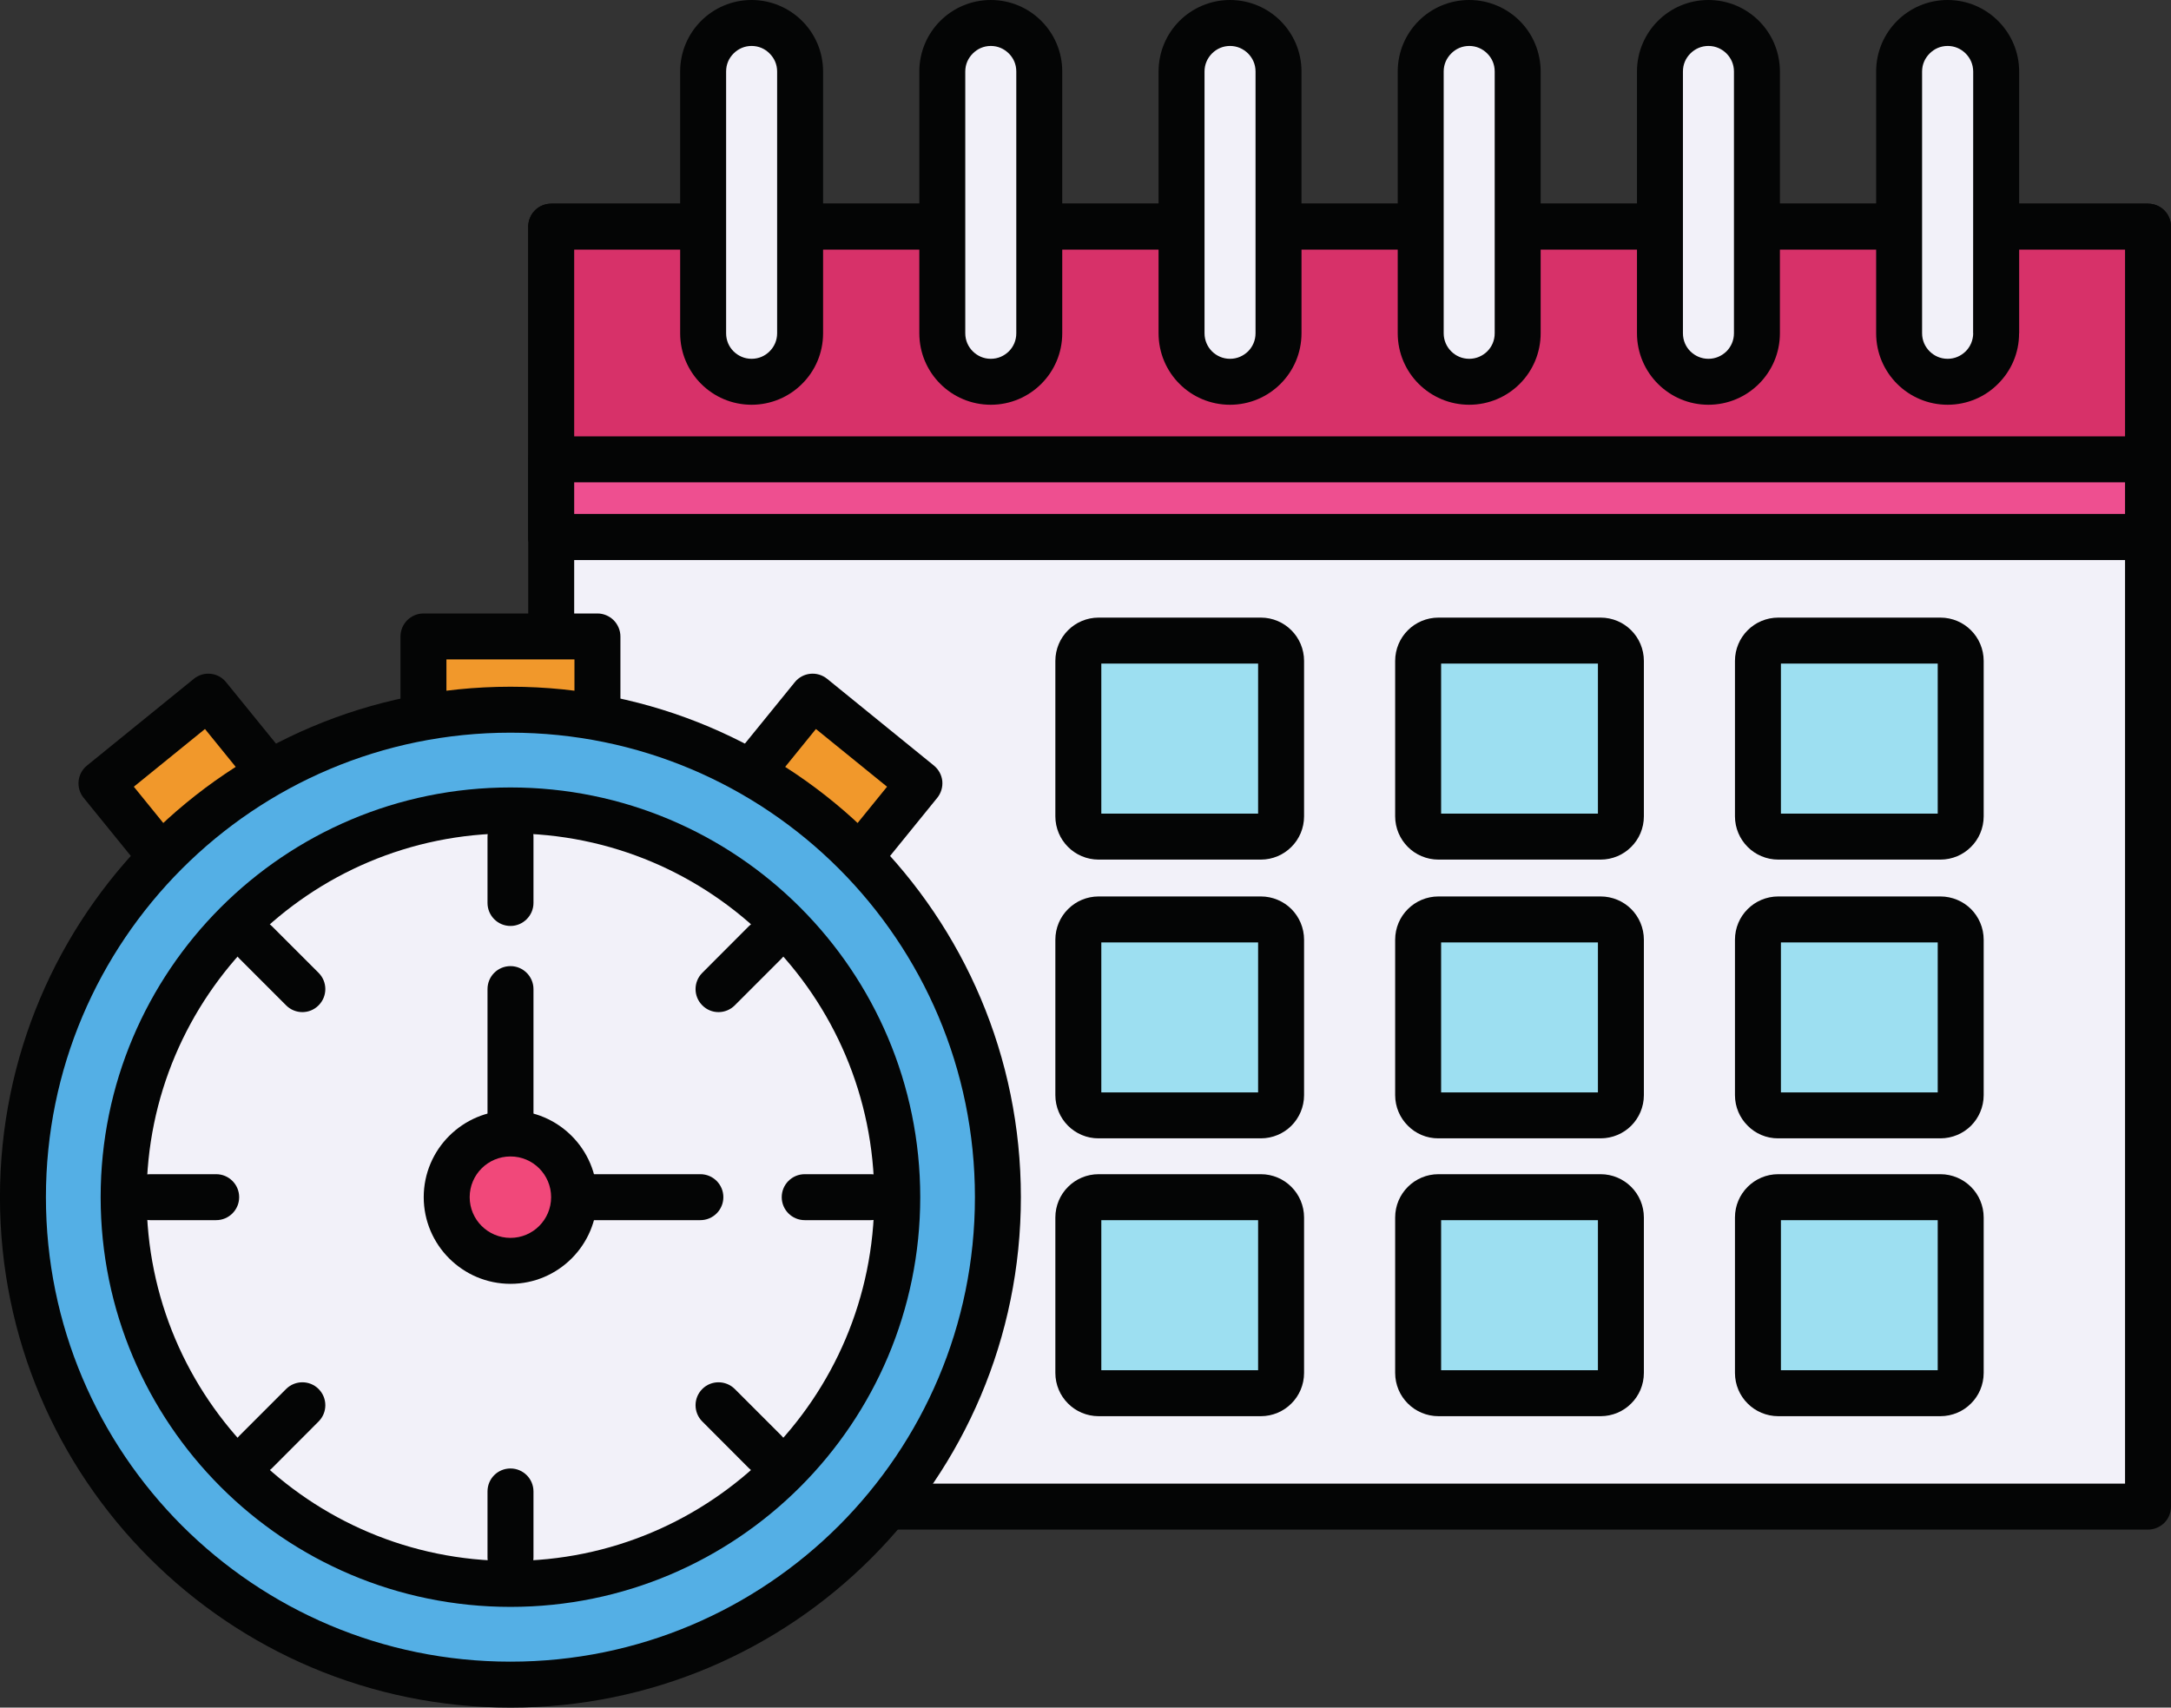 <?xml version="1.0" encoding="UTF-8"?><svg xmlns="http://www.w3.org/2000/svg" xmlns:xlink="http://www.w3.org/1999/xlink" height="185.8" preserveAspectRatio="xMidYMid meet" version="1.1" viewBox="94.5 119.7 236.2 185.8" width="236.2" zoomAndPan="magnify">
 <rect x="94.5" y="119.7" width="236.2" height="185.8" fill="#333333" stroke="none"/>
 <g id="surface1">
  <g id="change1_1"><path d="m328.2 283.63h-173.73v-139.27h173.73v139.27" fill="#f2f1f9"/></g>
  <g id="change2_1"><path d="m328.2 283.63v-2.5h-171.23v-134.27h168.73v136.77h2.5v-2.5 2.5h2.5v-139.27c0-0.66-0.26-1.3-0.73-1.77s-1.11-0.73-1.77-0.73h-173.73c-0.66 0-1.3 0.26-1.77 0.73s-0.73 1.11-0.73 1.77v139.27c0 0.66 0.26 1.3 0.73 1.77 0.47 0.46 1.11 0.73 1.77 0.73h173.73c0.66 0 1.3-0.27 1.77-0.73 0.47-0.47 0.73-1.11 0.73-1.77h-2.5" fill="#040505"/></g>
  <g id="change3_1"><path d="m328.2 178.12v-33.76h-173.73v33.76h173.73" fill="#d73169"/></g>
  <g id="change2_2"><path d="m328.2 178.12h2.5v-33.76c0-0.66-0.26-1.3-0.73-1.77s-1.11-0.73-1.77-0.73h-173.73c-0.66 0-1.3 0.26-1.77 0.73s-0.73 1.11-0.73 1.77v33.76c0 0.66 0.26 1.31 0.73 1.77 0.47 0.47 1.11 0.73 1.77 0.73h173.73c0.66 0 1.3-0.26 1.77-0.73 0.47-0.46 0.73-1.11 0.73-1.77h-2.5v-2.5h-171.23v-28.76h168.73v31.26h2.5v-2.5 2.5" fill="#040505"/></g>
  <g id="change4_1"><path d="m154.47 169.68v8.44h173.73v-8.44h-173.73" fill="#ee4f90"/></g>
  <g id="change2_3"><path d="m154.47 169.68h-2.5v8.44c0 0.66 0.26 1.31 0.73 1.77 0.47 0.47 1.11 0.73 1.77 0.73h173.73c0.66 0 1.3-0.26 1.77-0.73 0.47-0.46 0.73-1.11 0.73-1.77v-8.44c0-0.66-0.26-1.3-0.73-1.77-0.47-0.46-1.11-0.73-1.77-0.73h-173.73c-0.66 0-1.3 0.27-1.77 0.73-0.47 0.47-0.73 1.11-0.73 1.77h2.5v2.5h171.23v3.44h-168.73v-5.94h-2.5v2.5-2.5" fill="#040505"/></g>
  <g id="change1_2"><path d="m181.55 155.96c0 2.92-2.36 5.28-5.28 5.28-2.91 0-5.27-2.36-5.27-5.28v-28.48c0-2.92 2.36-5.28 5.27-5.28 2.92 0 5.28 2.36 5.28 5.28v28.48" fill="#f2f1f9"/></g>
  <g id="change2_4"><path d="m181.55 155.96h-2.5c0 0.78-0.31 1.46-0.82 1.97-0.5 0.5-1.18 0.81-1.96 0.81-0.77 0-1.45-0.31-1.96-0.81-0.51-0.51-0.81-1.19-0.81-1.97v-28.48c0-0.78 0.3-1.45 0.81-1.96s1.19-0.82 1.96-0.82c0.78 0 1.46 0.31 1.96 0.82 0.51 0.51 0.82 1.18 0.82 1.96v28.48h5v-28.48c0-2.14-0.87-4.1-2.28-5.5-1.4-1.4-3.36-2.28-5.5-2.28-4.29 0-7.77 3.48-7.77 7.78v28.48c0 4.3 3.48 7.78 7.77 7.78 2.14 0 4.1-0.87 5.5-2.28 1.41-1.4 2.28-3.35 2.28-5.5h-2.5" fill="#040505"/></g>
  <g id="change1_3"><path d="m207.57 155.96c0 2.92-2.36 5.28-5.27 5.28s-5.28-2.36-5.28-5.28v-28.48c0-2.92 2.37-5.28 5.28-5.28s5.27 2.36 5.27 5.28v28.48" fill="#f2f1f9"/></g>
  <g id="change2_5"><path d="m207.57 155.96h-2.5c0 0.78-0.3 1.46-0.81 1.97-0.51 0.5-1.19 0.81-1.96 0.81-0.78 0-1.45-0.31-1.96-0.81-0.51-0.51-0.82-1.19-0.82-1.97v-28.48c0-0.78 0.31-1.45 0.82-1.96s1.18-0.82 1.96-0.82c0.77 0 1.45 0.31 1.96 0.82s0.81 1.18 0.81 1.96v28.48h5v-28.48c0-4.3-3.48-7.78-7.77-7.78-4.3 0-7.78 3.48-7.78 7.78v28.48c0 4.3 3.48 7.78 7.78 7.78 4.29 0 7.77-3.48 7.77-7.78h-2.5" fill="#040505"/></g>
  <g id="change1_4"><path d="m233.6 155.96c0 2.92-2.37 5.28-5.28 5.28s-5.27-2.36-5.27-5.28v-28.48c0-2.92 2.36-5.28 5.27-5.28s5.28 2.36 5.28 5.28v28.48" fill="#f2f1f9"/></g>
  <g id="change2_6"><path d="m233.6 155.96h-2.5c0 0.78-0.31 1.46-0.81 1.97-0.52 0.5-1.19 0.81-1.97 0.81-0.77 0-1.45-0.31-1.96-0.81-0.5-0.51-0.81-1.19-0.81-1.97v-28.48c0-0.78 0.31-1.45 0.81-1.96 0.51-0.51 1.19-0.82 1.96-0.82 0.78 0 1.45 0.31 1.97 0.82 0.5 0.51 0.81 1.18 0.81 1.96v28.48h5v-28.48c0-4.3-3.48-7.78-7.78-7.78-2.14 0-4.1 0.88-5.5 2.28s-2.27 3.36-2.27 5.5v28.48c0 2.15 0.87 4.1 2.27 5.5 1.4 1.41 3.36 2.28 5.5 2.28 4.3 0 7.78-3.48 7.78-7.78h-2.5" fill="#040505"/></g>
  <g id="change1_5"><path d="m259.62 155.96c0 2.92-2.36 5.28-5.27 5.28-2.92 0-5.28-2.36-5.28-5.28v-28.48c0-2.92 2.36-5.28 5.28-5.28 2.91 0 5.27 2.36 5.27 5.28v28.48" fill="#f2f1f9"/></g>
  <g id="change2_7"><path d="m259.62 155.96h-2.5c0 0.78-0.3 1.46-0.81 1.97-0.51 0.5-1.19 0.81-1.96 0.81-0.78 0-1.46-0.31-1.96-0.81-0.51-0.51-0.82-1.19-0.82-1.97v-28.48c0-0.78 0.31-1.45 0.82-1.96 0.5-0.51 1.18-0.82 1.96-0.82 0.77 0 1.45 0.31 1.96 0.82s0.81 1.18 0.81 1.96v28.48h5v-28.48c0-2.14-0.87-4.1-2.27-5.5s-3.36-2.28-5.5-2.28c-4.3 0-7.78 3.48-7.78 7.78v28.48c0 4.3 3.48 7.78 7.78 7.78 2.14 0 4.1-0.87 5.5-2.28 1.4-1.4 2.27-3.35 2.27-5.5h-2.5" fill="#040505"/></g>
  <g id="change1_6"><path d="m285.65 155.96c0 2.92-2.36 5.28-5.28 5.28-2.91 0-5.27-2.36-5.27-5.28v-28.48c0-2.92 2.36-5.28 5.27-5.28 2.92 0 5.28 2.36 5.28 5.28v28.48" fill="#f2f1f9"/></g>
  <g id="change2_8"><path d="m285.65 155.96h-2.5c0 0.78-0.31 1.46-0.81 1.97-0.52 0.5-1.19 0.81-1.97 0.81-0.77 0-1.45-0.31-1.96-0.81-0.51-0.51-0.81-1.19-0.81-1.97v-28.48c0-0.78 0.3-1.45 0.81-1.96s1.19-0.82 1.96-0.82c0.78 0 1.45 0.31 1.97 0.82 0.5 0.51 0.81 1.18 0.81 1.96v28.48h5v-28.48c0-4.3-3.48-7.78-7.78-7.78-4.29 0-7.77 3.48-7.77 7.78v28.48c0 4.3 3.48 7.78 7.77 7.78 4.3 0 7.78-3.48 7.78-7.78h-2.5" fill="#040505"/></g>
  <g id="change1_7"><path d="m311.68 155.96c0 2.92-2.37 5.28-5.28 5.28-2.92 0-5.28-2.36-5.28-5.28v-28.48c0-2.92 2.36-5.28 5.28-5.28 2.91 0 5.28 2.36 5.28 5.28v28.48" fill="#f2f1f9"/></g>
  <g id="change2_9"><path d="m311.68 155.96h-2.5c-0.01 0.78-0.31 1.46-0.82 1.97-0.51 0.5-1.19 0.81-1.96 0.81-0.78 0-1.45-0.31-1.96-0.81-0.51-0.51-0.82-1.19-0.82-1.97v-28.48c0-0.78 0.31-1.45 0.82-1.96s1.18-0.82 1.96-0.82c0.77 0 1.45 0.31 1.96 0.82s0.81 1.18 0.82 1.96l-0.01 28.48h5.01v-28.48c0-2.14-0.88-4.1-2.29-5.5-1.39-1.4-3.35-2.28-5.49-2.28-4.3 0-7.78 3.48-7.78 7.78v28.48c0 4.3 3.48 7.78 7.78 7.78 2.14 0 4.1-0.87 5.49-2.28 1.41-1.4 2.29-3.35 2.28-5.5h-2.49" fill="#040505"/></g>
  <g id="change5_1"><path d="m233.88 208.52c0 1.22-0.99 2.21-2.2 2.21h-17.65c-1.22 0-2.21-0.99-2.21-2.21v-16.91c0-1.22 0.99-2.21 2.21-2.21h17.65c1.21 0 2.2 0.99 2.2 2.21v16.91" fill="#9ddff1"/></g>
  <g id="change2_10"><path d="m233.88 208.52h-2.5 0.3l-0.21-0.21-0.09 0.21h0.3l-0.21-0.21 0.21 0.21v-0.29l-0.21 0.08 0.21 0.21v-0.29h-17.65v0.29l0.2-0.21-0.2-0.08v0.29l0.2-0.21-0.2 0.21h0.29l-0.09-0.21-0.2 0.21h0.29v-16.91h-0.29l0.2 0.21 0.09-0.21h-0.29l0.2 0.21-0.2-0.21v0.29l0.2-0.08-0.2-0.21v0.29h17.65v-0.29l-0.21 0.21 0.21 0.08v-0.29l-0.21 0.21 0.21-0.21h-0.3l0.09 0.21 0.21-0.21h-0.3v16.91h5v-16.91c0-1.29-0.53-2.49-1.38-3.33-0.84-0.85-2.03-1.38-3.32-1.38h-17.65c-1.3 0-2.49 0.53-3.33 1.38-0.85 0.84-1.38 2.04-1.38 3.33v16.91c0 1.29 0.53 2.49 1.38 3.33 0.84 0.85 2.03 1.38 3.33 1.38h17.65c1.29 0 2.48-0.53 3.32-1.38 0.85-0.84 1.38-2.03 1.38-3.33h-2.5" fill="#040505"/></g>
  <g id="change5_2"><path d="m270.85 208.52c0 1.22-0.99 2.21-2.21 2.21h-17.64c-1.22 0-2.21-0.99-2.21-2.21v-16.91c0-1.22 0.99-2.21 2.21-2.21h17.64c1.22 0 2.21 0.99 2.21 2.21v16.91" fill="#9ddff1"/></g>
  <g id="change2_11"><path d="m270.85 208.52h-2.5 0.29l-0.2-0.21-0.09 0.21h0.29l-0.2-0.21 0.2 0.21v-0.29l-0.2 0.08 0.2 0.21v-0.29h-17.64v0.29l0.2-0.2-0.2-0.09v0.29l0.2-0.2-0.2 0.2h0.29l-0.09-0.2-0.2 0.2h0.29v-16.91h-0.29l0.2 0.21 0.09-0.21h-0.29l0.2 0.21-0.2-0.21v0.29l0.2-0.08-0.2-0.21v0.29h17.64v-0.29l-0.2 0.21 0.2 0.08v-0.29l-0.2 0.21 0.2-0.21h-0.29l0.09 0.21 0.2-0.21h-0.29v16.91h5v-16.91c0-1.29-0.53-2.49-1.38-3.33-0.84-0.85-2.03-1.38-3.33-1.38h-17.64c-1.29 0-2.49 0.53-3.33 1.38-0.85 0.84-1.38 2.04-1.38 3.33v16.91c0 1.29 0.53 2.48 1.38 3.33 0.84 0.85 2.04 1.38 3.33 1.38h17.64c1.3 0 2.49-0.53 3.33-1.38 0.85-0.84 1.38-2.03 1.38-3.33h-2.5" fill="#040505"/></g>
  <g id="change5_3"><path d="m307.82 208.52c0 1.22-0.99 2.21-2.21 2.21h-17.64c-1.22 0-2.21-0.99-2.21-2.21v-16.91c0-1.22 0.99-2.21 2.21-2.21h17.64c1.22 0 2.21 0.99 2.21 2.21v16.91" fill="#9ddff1"/></g>
  <g id="change2_12"><path d="m307.82 208.52h-2.5 0.29l-0.2-0.21-0.09 0.21h0.29l-0.2-0.21 0.2 0.21v-0.29l-0.2 0.08 0.2 0.21v-0.29h-17.64v0.29l0.2-0.2-0.2-0.09v0.29l0.2-0.2-0.21 0.2h0.3l-0.09-0.2-0.21 0.2h0.3v-16.91h-0.3l0.21 0.21 0.09-0.21h-0.3l0.21 0.21-0.21-0.21 0.01 0.29 0.2-0.08-0.21-0.21 0.01 0.29h17.64v-0.29l-0.2 0.21 0.2 0.08v-0.29l-0.2 0.21 0.2-0.21h-0.29l0.09 0.21 0.2-0.21h-0.29v16.91h5v-16.91c0-1.29-0.53-2.49-1.38-3.33-0.84-0.85-2.03-1.38-3.33-1.38h-17.64c-1.29 0-2.49 0.53-3.33 1.38-0.85 0.84-1.38 2.04-1.38 3.33v16.91c0 1.29 0.53 2.48 1.38 3.33 0.84 0.85 2.04 1.38 3.33 1.38h17.64c1.3 0 2.49-0.53 3.33-1.38 0.85-0.84 1.38-2.03 1.38-3.33h-2.5" fill="#040505"/></g>
  <g id="change5_4"><path d="m233.88 238.86c0 1.21-0.99 2.2-2.2 2.2h-17.65c-1.22 0-2.21-0.99-2.21-2.2v-16.91c0-1.22 0.99-2.21 2.21-2.21h17.65c1.21 0 2.2 0.99 2.2 2.21v16.91" fill="#9ddff1"/></g>
  <g id="change2_13"><path d="m233.88 238.86h-2.5 0.3l-0.21-0.21-0.09 0.21h0.3l-0.21-0.21 0.21 0.21v-0.3l-0.21 0.09 0.21 0.21v-0.3h-17.65v0.3l0.2-0.21-0.2-0.09v0.3l0.2-0.21-0.21 0.21h0.3l-0.09-0.21-0.21 0.21h0.3v-16.91h-0.29l0.2 0.2 0.09-0.2h-0.29l0.2 0.2-0.2-0.2v0.29l0.2-0.09-0.2-0.2v0.29h17.65v-0.29l-0.21 0.2 0.21 0.09v-0.29l-0.21 0.2 0.21-0.2h-0.3l0.09 0.2 0.21-0.2h-0.3v16.91h5v-16.91c0-1.3-0.53-2.49-1.38-3.34-0.84-0.84-2.03-1.37-3.32-1.37h-17.65c-1.3 0-2.49 0.53-3.33 1.38-0.85 0.84-1.38 2.03-1.38 3.33v16.91c0 1.29 0.53 2.48 1.38 3.33 0.84 0.84 2.03 1.38 3.33 1.37h17.65c1.29 0 2.48-0.53 3.32-1.37 0.85-0.85 1.38-2.04 1.38-3.33h-2.5" fill="#040505"/></g>
  <g id="change5_5"><path d="m270.85 238.86c0 1.21-0.99 2.2-2.21 2.2h-17.64c-1.22 0-2.21-0.99-2.21-2.2v-16.91c0-1.22 0.99-2.21 2.21-2.21h17.64c1.22 0 2.21 0.99 2.21 2.21v16.91" fill="#9ddff1"/></g>
  <g id="change2_14"><path d="m270.85 238.86h-2.5 0.29l-0.2-0.21-0.09 0.21h0.29l-0.2-0.21 0.2 0.21v-0.3l-0.2 0.09 0.2 0.21v-0.3h-17.64v0.3l0.2-0.21-0.2-0.09v0.3l0.2-0.21-0.2 0.21h0.29l-0.09-0.21-0.2 0.21h0.29v-16.91h-0.29l0.2 0.2 0.09-0.2h-0.29l0.2 0.2-0.2-0.2v0.29l0.2-0.09-0.2-0.2v0.29h17.64v-0.29l-0.2 0.2 0.2 0.09v-0.29l-0.2 0.2 0.2-0.2h-0.29l0.09 0.2 0.2-0.2h-0.29v16.91h5v-16.91c0-1.3-0.53-2.49-1.38-3.34-0.84-0.84-2.03-1.37-3.33-1.37h-17.64c-1.29 0-2.49 0.53-3.33 1.38-0.85 0.84-1.38 2.03-1.38 3.33v16.91c0 1.29 0.53 2.48 1.38 3.32 0.84 0.86 2.04 1.39 3.33 1.38h17.64c1.3 0 2.49-0.53 3.33-1.37 0.85-0.85 1.38-2.04 1.38-3.33h-2.5" fill="#040505"/></g>
  <g id="change5_6"><path d="m307.82 238.86c0 1.21-0.99 2.2-2.21 2.2h-17.64c-1.22 0-2.21-0.99-2.21-2.2v-16.91c0-1.22 0.99-2.21 2.21-2.21h17.64c1.22 0 2.21 0.99 2.21 2.21v16.91" fill="#9ddff1"/></g>
  <g id="change2_15"><path d="m307.82 238.86h-2.5 0.29l-0.2-0.21-0.09 0.21h0.29l-0.2-0.21 0.2 0.21v-0.3l-0.2 0.09 0.2 0.21v-0.3h-17.64v0.3l0.2-0.21-0.2-0.09v0.3l0.2-0.21-0.21 0.21h0.3l-0.09-0.21-0.21 0.21h0.3v-16.91h-0.3l0.21 0.2 0.09-0.2h-0.3l0.21 0.2-0.2-0.2v0.29l0.2-0.09-0.2-0.2v0.29h17.64v-0.29l-0.2 0.2 0.2 0.09v-0.29l-0.2 0.2 0.2-0.2h-0.29l0.09 0.2 0.2-0.2h-0.29v16.91h5v-16.91c0-1.3-0.53-2.49-1.38-3.34-0.84-0.84-2.04-1.37-3.33-1.37h-17.64c-1.29 0-2.49 0.53-3.33 1.38-0.85 0.84-1.38 2.03-1.38 3.33v16.91c0 1.29 0.53 2.48 1.38 3.32 0.84 0.86 2.04 1.39 3.33 1.38h17.64c1.29 0 2.49-0.53 3.33-1.37 0.85-0.85 1.38-2.04 1.38-3.33h-2.5" fill="#040505"/></g>
  <g id="change5_7"><path d="m196.91 269.08c0 1.22-0.98 2.21-2.2 2.21h-17.65c-1.22 0-2.2-0.99-2.2-2.21v-16.91c0-1.22 0.98-2.21 2.2-2.21h17.65c1.22 0 2.2 0.99 2.2 2.21v16.91" fill="#9ddff1"/></g>
  <g id="change2_16"><path d="m196.91 269.08h-2.5 0.3l-0.21-0.2-0.09 0.2h0.3l-0.21-0.2 0.21 0.2v-0.29l-0.21 0.09 0.21 0.2v-0.29h-17.65v0.29l0.21-0.2-0.21-0.09v0.29l0.21-0.2-0.21 0.2h0.29l-0.08-0.2-0.21 0.2h0.29v-16.91h-0.29l0.21 0.21 0.08-0.21h-0.29l0.21 0.21-0.21-0.21v0.29l0.21-0.08-0.21-0.21v0.29h17.65v-0.29l-0.21 0.21 0.21 0.08v-0.29l-0.21 0.21 0.21-0.21h-0.3l0.09 0.21 0.21-0.21h-0.3v16.91h5v-16.91c0-1.29-0.53-2.49-1.38-3.33-0.84-0.85-2.03-1.38-3.32-1.38h-17.65c-2.6 0-4.7 2.11-4.7 4.71v16.91c-0.01 1.3 0.52 2.49 1.37 3.33 0.84 0.85 2.04 1.38 3.33 1.38h17.65c1.29 0 2.48-0.53 3.32-1.38 0.85-0.84 1.38-2.03 1.38-3.33h-2.5" fill="#040505"/></g>
  <g id="change5_8"><path d="m233.88 269.08c0 1.22-0.99 2.21-2.2 2.21h-17.65c-1.22 0-2.21-0.99-2.21-2.21v-16.91c0-1.22 0.99-2.21 2.21-2.21h17.65c1.21 0 2.2 0.99 2.2 2.21v16.91" fill="#9ddff1"/></g>
  <g id="change2_17"><path d="m233.88 269.08h-2.5 0.3l-0.21-0.2-0.09 0.2h0.3l-0.21-0.2 0.21 0.2v-0.29l-0.21 0.09 0.21 0.2v-0.29h-17.65v0.29l0.2-0.2-0.2-0.09v0.29l0.2-0.2-0.21 0.2h0.3l-0.09-0.2-0.21 0.2h0.3v-16.91h-0.3l0.21 0.21 0.09-0.21h-0.3l0.21 0.21-0.2-0.21v0.29l0.2-0.08-0.2-0.21v0.29h17.65v-0.29l-0.21 0.21 0.21 0.08v-0.29l-0.21 0.21 0.21-0.21h-0.3l0.09 0.21 0.21-0.21h-0.3v16.91h5v-16.91c0-1.29-0.53-2.49-1.38-3.33-0.84-0.85-2.03-1.38-3.32-1.38h-17.65c-1.3 0-2.49 0.53-3.33 1.38-0.85 0.84-1.38 2.04-1.38 3.33v16.91c0 1.3 0.53 2.49 1.38 3.33 0.84 0.85 2.03 1.38 3.33 1.38h17.65c1.29 0 2.48-0.53 3.32-1.38 0.85-0.84 1.38-2.03 1.38-3.33h-2.5" fill="#040505"/></g>
  <g id="change5_9"><path d="m270.85 269.08c0 1.22-0.99 2.21-2.21 2.21h-17.64c-1.22 0-2.21-0.99-2.21-2.21v-16.91c0-1.22 0.99-2.21 2.21-2.21h17.64c1.22 0 2.21 0.99 2.21 2.21v16.91" fill="#9ddff1"/></g>
  <g id="change2_18"><path d="m270.85 269.08h-2.5 0.29l-0.2-0.2-0.09 0.2h0.29l-0.2-0.2 0.2 0.2v-0.29l-0.2 0.09 0.2 0.2v-0.29h-17.64v0.29l0.2-0.2-0.2-0.09v0.29l0.2-0.2-0.2 0.2h0.29l-0.09-0.2-0.2 0.2h0.29v-16.91h-0.29l0.2 0.21 0.09-0.21h-0.29l0.2 0.21-0.2-0.21v0.29l0.2-0.08-0.2-0.21v0.29h17.64v-0.29l-0.2 0.21 0.2 0.08v-0.29l-0.2 0.21 0.21-0.21h-0.3l0.09 0.21 0.21-0.21h-0.3v16.91h5v-16.91c0-1.29-0.53-2.49-1.38-3.33-0.85-0.85-2.03-1.38-3.33-1.38h-17.64c-2.6 0-4.71 2.11-4.71 4.71v16.91c0 1.3 0.53 2.49 1.38 3.33 0.84 0.85 2.04 1.38 3.33 1.38h17.64c1.3 0 2.49-0.53 3.33-1.38 0.85-0.84 1.38-2.03 1.38-3.33h-2.5" fill="#040505"/></g>
  <g id="change5_10"><path d="m307.82 269.08c0 1.22-0.99 2.21-2.21 2.21h-17.64c-1.22 0-2.21-0.99-2.21-2.21v-16.91c0-1.22 0.99-2.21 2.21-2.21h17.64c1.22 0 2.21 0.99 2.21 2.21v16.91" fill="#9ddff1"/></g>
  <g id="change2_19"><path d="m307.82 269.08h-2.5 0.29l-0.2-0.2-0.09 0.2h0.29l-0.2-0.2 0.2 0.2v-0.29l-0.2 0.09 0.2 0.2v-0.29h-17.64v0.29l0.2-0.2-0.2-0.09v0.29l0.2-0.2-0.21 0.2h0.3l-0.09-0.2-0.21 0.2h0.3v-16.91h-0.3l0.21 0.21 0.09-0.21h-0.3l0.21 0.21-0.2-0.21v0.29l0.2-0.08-0.2-0.21v0.29h17.64v-0.29l-0.2 0.21 0.2 0.08v-0.29l-0.2 0.21 0.21-0.21h-0.3l0.09 0.21 0.21-0.21h-0.3v16.91h5v-16.91c0-1.29-0.53-2.49-1.38-3.33-0.85-0.85-2.04-1.38-3.33-1.38h-17.64c-2.6 0-4.71 2.11-4.71 4.71v16.91c0 1.3 0.53 2.49 1.38 3.33 0.84 0.85 2.04 1.38 3.33 1.38h17.64c1.29 0 2.49-0.53 3.33-1.38 0.85-0.84 1.38-2.03 1.38-3.33h-2.5" fill="#040505"/></g>
  <g id="change6_1"><path d="m140.57 202.4h18.93v-13.45h-18.93v13.45" fill="#f1982b"/></g>
  <g id="change2_20"><path d="m140.57 202.4v2.5h18.93c0.66 0 1.3-0.26 1.77-0.73 0.46-0.47 0.73-1.11 0.73-1.77v-13.45c0-0.65-0.27-1.3-0.73-1.76-0.47-0.47-1.11-0.74-1.77-0.74h-18.93c-0.66 0-1.3 0.27-1.77 0.74-0.46 0.46-0.73 1.11-0.73 1.76v13.45c0 0.66 0.27 1.3 0.73 1.77 0.47 0.47 1.11 0.73 1.77 0.73v-2.5h2.5v-10.95h13.93v8.45h-16.43v2.5h2.5-2.5" fill="#040505"/></g>
  <g id="change6_2"><path d="m115.24 216.88l11.62-9.44-9.7-11.94-11.62 9.44 9.7 11.94" fill="#f1982b"/></g>
  <g id="change2_21"><path d="m115.24 216.88l1.57 1.94 11.62-9.44c1.07-0.87 1.24-2.44 0.37-3.51l-9.7-11.94c-0.87-1.08-2.44-1.24-3.51-0.37l-11.63 9.44c-1.07 0.87-1.23 2.44-0.36 3.51l9.7 11.95c0.42 0.51 1.02 0.84 1.68 0.91 0.66 0.06 1.32-0.13 1.83-0.55l-1.57-1.94 1.94-1.58-8.12-10 7.74-6.28 6.54 8.06-9.68 7.86 1.58 1.94 1.94-1.58-1.94 1.58" fill="#040505"/></g>
  <g id="change6_3"><path d="m184.83 216.88l-11.62-9.44 9.7-11.94 11.62 9.44-9.7 11.94" fill="#f1982b"/></g>
  <g id="change2_22"><path d="m184.83 216.88l1.58-1.94-9.68-7.86 6.54-8.06 7.74 6.28-8.12 10 1.94 1.58 1.58-1.94-1.58 1.94 1.94 1.58 9.7-11.95c0.42-0.52 0.61-1.17 0.55-1.83-0.07-0.66-0.4-1.26-0.91-1.68l-11.62-9.44c-1.08-0.87-2.65-0.71-3.52 0.37l-9.7 11.94c-0.87 1.07-0.71 2.64 0.37 3.51l11.61 9.44c0.52 0.42 1.18 0.61 1.84 0.55 0.66-0.07 1.26-0.4 1.68-0.91l-1.94-1.58" fill="#040505"/></g>
  <g id="change7_1"><path d="m96.996 249.96c0 29.29 23.744 53.04 53.044 53.04 29.29 0 53.03-23.75 53.03-53.04s-23.74-53.04-53.03-53.04c-29.3 0-53.044 23.75-53.044 53.04" fill="#54afe5"/></g>
  <g id="change2_23"><path d="m96.996 249.96h-2.5c0.004 30.67 24.864 55.54 55.544 55.54 30.67 0 55.53-24.87 55.53-55.54s-24.86-55.54-55.53-55.54c-30.68 0-55.54 24.87-55.544 55.54h5c0-13.96 5.654-26.58 14.804-35.74 9.15-9.15 21.77-14.8 35.74-14.8 13.96 0 26.58 5.65 35.73 14.8 9.15 9.16 14.8 21.78 14.8 35.74s-5.65 26.58-14.8 35.74c-9.15 9.14-21.77 14.8-35.73 14.8-13.97 0-26.59-5.66-35.74-14.8-9.15-9.16-14.804-21.78-14.804-35.74h-2.5" fill="#040505"/></g>
  <g id="change1_8"><path d="m107.95 249.96c0 23.24 18.84 42.08 42.09 42.08 23.24 0 42.08-18.84 42.08-42.08s-18.84-42.08-42.08-42.08c-23.25 0-42.09 18.84-42.09 42.08" fill="#f2f1f9"/></g>
  <g id="change2_24"><path d="m107.95 249.96h-2.5c0 24.62 19.96 44.58 44.59 44.58 24.62 0 44.57-19.96 44.58-44.58-0.01-24.62-19.96-44.58-44.58-44.58-24.63 0-44.59 19.96-44.59 44.58h5c0-10.94 4.43-20.82 11.6-27.99s17.05-11.59 27.99-11.59c10.93 0 20.81 4.42 27.98 11.59s11.59 17.05 11.6 27.99c-0.01 10.94-4.43 20.82-11.6 27.99-7.17 7.16-17.05 11.59-27.98 11.59-10.94 0-20.82-4.43-27.99-11.59-7.17-7.17-11.6-17.05-11.6-27.99h-2.5" fill="#040505"/></g>
  <g id="change2_25"><path d="m147.54 210.76v7.19c0 1.37 1.11 2.5 2.5 2.5 1.37 0 2.5-1.13 2.5-2.5v-7.19c0-1.38-1.13-2.5-2.5-2.5-1.39 0-2.5 1.12-2.5 2.5" fill="#040505"/></g>
  <g id="change2_26"><path d="m147.54 281.98v7.18c0 1.38 1.11 2.5 2.5 2.5 1.37 0 2.5-1.12 2.5-2.5v-7.18c0-1.39-1.13-2.5-2.5-2.5-1.39 0-2.5 1.11-2.5 2.5" fill="#040505"/></g>
  <g id="change2_27"><path d="m110.84 252.46h7.18c1.38 0 2.5-1.12 2.5-2.5s-1.12-2.5-2.5-2.5h-7.18c-1.38 0-2.5 1.12-2.5 2.5s1.12 2.5 2.5 2.5" fill="#040505"/></g>
  <g id="change2_28"><path d="m182.05 252.46h7.18c1.39 0 2.5-1.12 2.5-2.5s-1.11-2.5-2.5-2.5h-7.18c-1.38 0-2.5 1.12-2.5 2.5s1.12 2.5 2.5 2.5" fill="#040505"/></g>
  <g id="change2_29"><path d="m124.09 279.45l5.07-5.08c0.98-0.98 0.98-2.56 0-3.54-0.97-0.97-2.55-0.97-3.53 0l-5.08 5.08c-0.98 0.98-0.98 2.56 0 3.54 0.97 0.97 2.56 0.97 3.54 0" fill="#040505"/></g>
  <g id="change2_30"><path d="m174.44 229.09l5.08-5.08c0.98-0.98 0.98-2.56 0-3.54-0.98-0.97-2.56-0.97-3.54 0l-5.07 5.08c-0.98 0.98-0.98 2.56 0 3.54 0.97 0.98 2.55 0.98 3.53 0" fill="#040505"/></g>
  <g id="change2_31"><path d="m120.55 224.01l5.08 5.08c0.98 0.98 2.56 0.98 3.53 0 0.98-0.98 0.98-2.56 0-3.54l-5.07-5.07c-0.98-0.98-2.57-0.98-3.54 0-0.98 0.97-0.98 2.56 0 3.53" fill="#040505"/></g>
  <g id="change2_32"><path d="m170.91 274.37l5.07 5.08c0.98 0.97 2.56 0.97 3.54 0 0.98-0.98 0.98-2.56 0-3.54l-5.08-5.08c-0.98-0.97-2.56-0.97-3.53 0-0.98 0.98-0.98 2.56 0 3.54" fill="#040505"/></g>
  <g id="change2_33"><path d="m147.54 227.32v22.64c-0.01 0.66 0.26 1.3 0.73 1.77 0.46 0.46 1.11 0.73 1.77 0.73h20.66c1.38 0 2.5-1.12 2.5-2.5s-1.12-2.5-2.5-2.5h-18.16v-20.14c0-1.38-1.13-2.5-2.5-2.5-1.39 0-2.5 1.12-2.5 2.5" fill="#040505"/></g>
  <g id="change8_1"><path d="m150.04 256.89c-3.83 0-6.94-3.11-6.94-6.93s3.11-6.93 6.94-6.93c3.82 0 6.92 3.11 6.92 6.93s-3.1 6.93-6.92 6.93" fill="#f1487a"/></g>
  <g id="change2_34"><path d="m150.04 240.53c-5.2 0-9.44 4.23-9.44 9.43s4.24 9.43 9.44 9.43c5.19 0 9.42-4.23 9.42-9.43s-4.23-9.43-9.42-9.43zm0 5c2.44 0 4.42 1.98 4.42 4.43s-1.98 4.43-4.42 4.43c-2.45 0-4.44-1.98-4.44-4.43s1.99-4.43 4.44-4.43" fill="#040505"/></g>
 </g>
</svg>